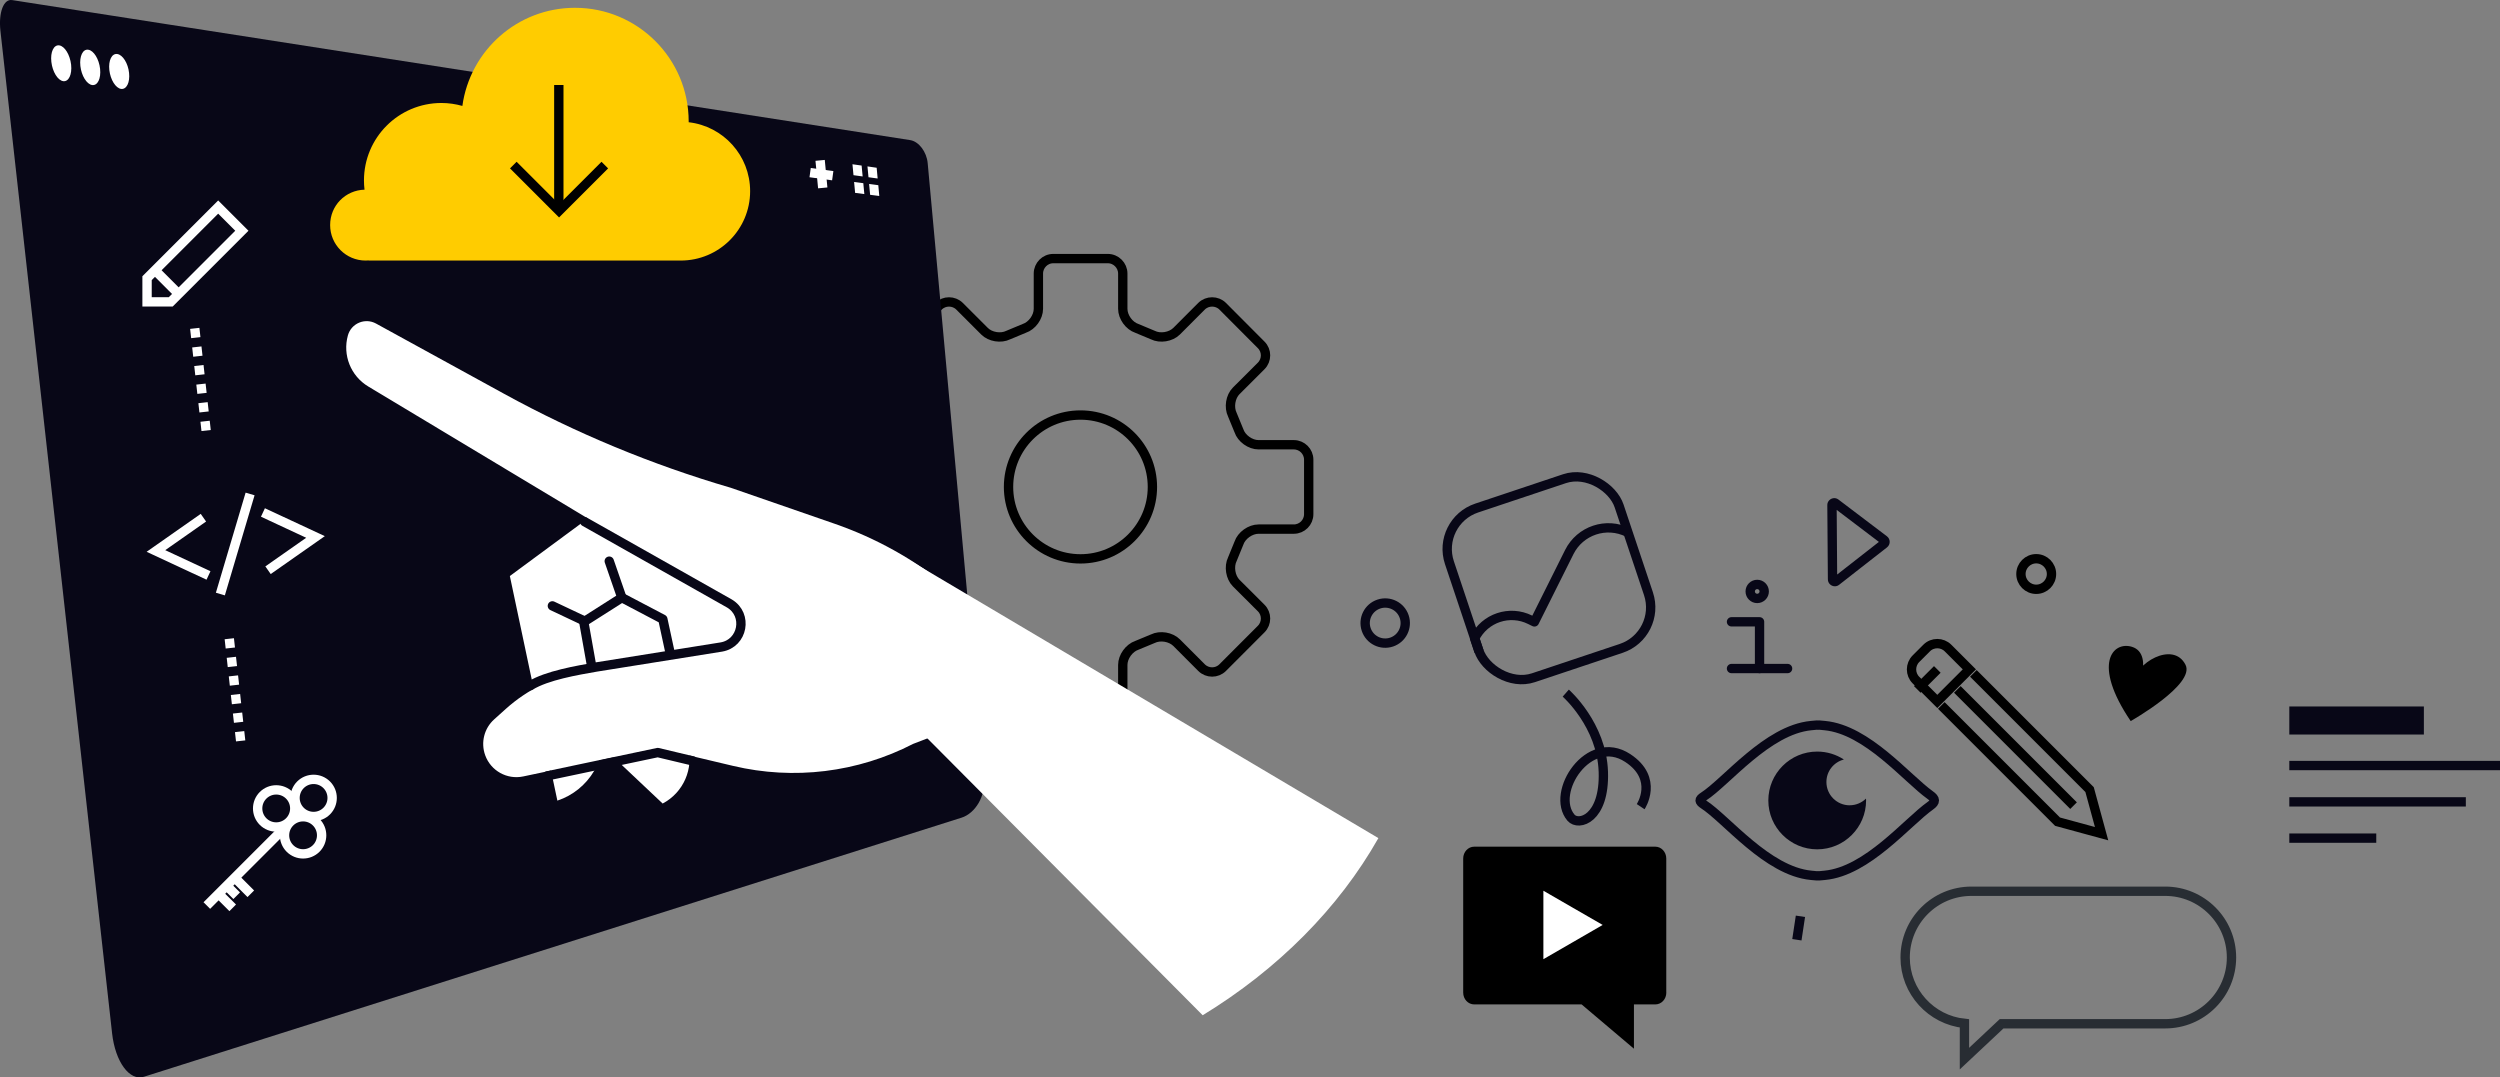 <?xml version="1.0" encoding="UTF-8"?>
<svg id="Warstwa_2" data-name="Warstwa 2" xmlns="http://www.w3.org/2000/svg" viewBox="0 0 535.01 230.57">
  <rect x="0" y="0" width="535.01" height="230.57" fill="#808080" stroke="none"/>
  <defs>
    <style>
      .cls-1 {
        fill: #fc0;
      }

      .cls-2, .cls-3, .cls-4, .cls-5, .cls-6, .cls-7, .cls-8, .cls-9, .cls-10, .cls-11 {
        fill: none;
      }

      .cls-2, .cls-3, .cls-4, .cls-5, .cls-7, .cls-8, .cls-9, .cls-10, .cls-11 {
        stroke-width: 2px;
      }

      .cls-2, .cls-5 {
        stroke: #000;
      }

      .cls-3 {
        stroke-dasharray: 2;
      }

      .cls-3, .cls-8, .cls-11 {
        stroke: #fff;
      }

      .cls-12 {
        fill: #fff;
      }

      .cls-4, .cls-5, .cls-6, .cls-10 {
        stroke-linejoin: round;
      }

      .cls-4, .cls-6, .cls-7, .cls-10 {
        stroke: #080717;
      }

      .cls-5, .cls-10 {
        stroke-linecap: round;
      }

      .cls-6 {
        stroke-width: 6px;
      }

      .cls-13 {
        fill: #080717;
      }

      .cls-7, .cls-8 {
        stroke-miterlimit: 10;
      }

      .cls-9 {
        stroke: #282d33;
      }
    </style>
  </defs>
  <g id="Layer_2" data-name="Layer 2">
    <g>
      <path class="cls-2" d="M276.89,95.18h-7.55c-1.77,0-3.66-1.35-4.21-3.02l-1.4-3.41c-.77-1.57-.42-3.86.82-5.1l5.35-5.34c1.24-1.25,1.24-3.27,0-4.5l-8.25-8.28c-1.23-1.22-3.27-1.22-4.51,0l-5.34,5.35c-1.25,1.24-3.53,1.61-5.1.82l-3.4-1.42c-1.66-.55-3.02-2.43-3.02-4.19v-7.55c0-1.75-1.45-3.2-3.19-3.2h-11.7c-1.74,0-3.17,1.45-3.17,3.2v7.55c0,1.76-1.36,3.64-3.03,4.19l-3.41,1.42c-1.57.79-3.86.42-5.09-.82l-5.35-5.35c-1.24-1.22-3.26-1.22-4.49,0l-8.27,8.28c-1.23,1.23-1.23,3.25,0,4.5l5.34,5.34c1.24,1.24,1.61,3.53.84,5.1l-1.4,3.41c-.55,1.67-2.44,3.02-4.2,3.02h-7.56c-1.74,0-3.18,1.44-3.18,3.19v11.67c0,1.76,1.44,3.19,3.18,3.19h7.56c1.75,0,3.64,1.36,4.2,3.02l1.4,3.42c.78,1.56.41,3.86-.84,5.11l-5.34,5.34c-1.23,1.23-1.23,3.27,0,4.5l8.27,8.26c1.24,1.24,3.26,1.24,4.49,0l5.35-5.35c1.22-1.24,3.52-1.61,5.09-.84l3.41,1.41c1.67.56,3.03,2.44,3.03,4.2v7.55c0,1.76,1.42,3.19,3.17,3.19h11.7c1.74,0,3.19-1.43,3.19-3.19v-7.55c0-1.76,1.36-3.64,3.02-4.2l3.4-1.41c1.58-.78,3.85-.4,5.1.84l5.34,5.35c1.24,1.24,3.28,1.24,4.51,0l8.25-8.26c1.24-1.24,1.24-3.27,0-4.5l-5.35-5.34c-1.24-1.25-1.59-3.55-.82-5.11l1.4-3.42c.55-1.66,2.44-3.02,4.21-3.02h7.55c1.75,0,3.18-1.43,3.18-3.19v-11.67c0-1.75-1.43-3.19-3.18-3.19ZM231.23,119.6c-8.51,0-15.4-6.9-15.4-15.39s6.89-15.39,15.4-15.39,15.39,6.89,15.39,15.39-6.9,15.39-15.39,15.39Z"/>
      <g>
        <path class="cls-13" d="M205.74,175c3.04-.96,5.21-4.72,4.87-8.41l-12.08-131.67c-.22-2.42-1.88-4.62-3.71-4.93L2.61.02C.78-.29-.34,2.65.09,6.6l23.9,214.55c.68,6.09,3.74,10.26,6.82,9.28l174.92-55.43Z"/>
        <g>
          <path class="cls-12" d="M15.22,13.84c.23,2.11-.52,3.69-1.69,3.53-1.16-.16-2.3-2-2.54-4.13-.24-2.12.52-3.7,1.69-3.53,1.17.17,2.3,2.02,2.54,4.13Z"/>
          <path class="cls-12" d="M21.42,14.72c.23,2.08-.53,3.64-1.69,3.48-1.16-.16-2.3-1.98-2.53-4.08-.23-2.1.53-3.66,1.69-3.48,1.17.17,2.3,2,2.53,4.08Z"/>
          <path class="cls-12" d="M27.62,15.59c.23,2.05-.54,3.59-1.7,3.44-1.16-.16-2.29-1.96-2.52-4.03-.23-2.07.53-3.61,1.7-3.44,1.17.17,2.3,1.98,2.52,4.03Z"/>
        </g>
        <g>
          <line class="cls-11" x1="175.51" y1="34.32" x2="176.07" y2="40.21"/>
          <line class="cls-11" x1="178.21" y1="37.6" x2="173.37" y2="36.94"/>
        </g>
        <g>
          <polygon class="cls-12" points="182.43 35.15 182.65 37.49 184.61 37.76 184.39 35.43 182.43 35.15 182.43 35.15"/>
          <polygon class="cls-12" points="182.78 38.94 183 41.28 184.97 41.53 184.75 39.2 182.78 38.94 182.78 38.94"/>
          <polygon class="cls-12" points="185.64 35.61 185.86 37.93 187.82 38.2 187.61 35.9 185.64 35.61 185.64 35.61"/>
          <polygon class="cls-12" points="185.99 39.37 186.21 41.69 188.17 41.94 187.96 39.63 185.99 39.37 185.99 39.37"/>
        </g>
      </g>
      <g>
        <path class="cls-12" d="M222.11,148.92c.03-.24-.51-1.25-1.42-2.76-9.58-15.95-24.51-27.99-42.09-34.08l-22.23-7.7c-16.85-4.92-33.11-11.67-48.5-20.11l-27.4-15.03c-2.36-1.29-5.3-.05-6.02,2.54h0c-1.17,4.21.61,8.68,4.36,10.93l77.32,46.47c4.01,2.41,2.87,8.5-1.73,9.3l-29.52,5.14c-6.19,1.08-11.95,3.88-16.63,8.08l-2.49,2.24c-2.15,1.93-2.91,4.96-1.93,7.68h0c1.2,3.33,4.67,5.27,8.14,4.54l28.81-6.08,16.09,3.82c13,3.09,26.67,1.42,38.55-4.71h0l26.71-10.25Z"/>
        <path class="cls-12" d="M133.9,104.98l-24.79,18.29,10.17,48.07h0c6.79-2.26,10.9-9.17,9.63-16.21l16.83-4.61,27.92-15.86-39.76-29.67Z"/>
        <polyline class="cls-10" points="126.62 142.58 124.93 133.09 133.08 127.9 141.85 132.51 143.47 140.02"/>
        <path class="cls-12" d="M143.93,147.28l3.28,12.34c1.29,4.87-.94,9.99-5.4,12.34h0l-17.12-16.15,19.24-8.53Z"/>
        <polyline class="cls-10" points="117.17 166.03 140.76 161.05 148.22 162.83"/>
        <path class="cls-10" d="M125.12,111.65l31,17.51c4.01,2.41,2.87,8.5-1.73,9.3l-26.77,4.28c-4.17.73-10.55,1.8-14.13,3.99"/>
        <line class="cls-10" x1="118.21" y1="129.66" x2="125.03" y2="132.88"/>
        <line class="cls-10" x1="130.38" y1="120.09" x2="133.08" y2="127.9"/>
        <path class="cls-12" d="M294.98,179.36l-99.8-59.14-7.88,26.57,70.08,70.48c16.14-9.86,29.13-22.94,37.6-37.91Z"/>
      </g>
      <g>
        <polyline class="cls-11" points="44.62 123.15 38.99 120.53 33.37 117.91 38.45 114.35 43.53 110.79"/>
        <polyline class="cls-11" points="57.36 122.03 62.44 118.47 67.52 114.91 61.89 112.29 56.27 109.67"/>
        <line class="cls-11" x1="53.52" y1="105.71" x2="47.16" y2="127.13"/>
      </g>
      <path class="cls-1" d="M78.01,40.59c-.08-.65-.12-1.3-.12-1.97,0-9.16,7.42-16.58,16.58-16.58,1.55,0,3.05.23,4.48.63,1.63-11.86,11.79-21,24.1-21,13.44,0,24.33,10.9,24.33,24.33,0,.05,0,.11,0,.16,7.4.84,13.15,7.12,13.15,14.75,0,8.2-6.65,14.85-14.85,14.85h-66.79s0-.02-.01-.03c-.21.02-.42.03-.64.03-4.19,0-7.59-3.4-7.59-7.59s3.27-7.46,7.36-7.58Z"/>
      <g>
        <line class="cls-2" x1="119.59" y1="18.19" x2="119.59" y2="44.05"/>
        <polyline class="cls-2" points="109.85 35.33 119.64 45.12 129.43 35.33"/>
      </g>
      <g>
        <polygon class="cls-8" points="51.76 49.38 36.54 64.6 31.47 64.6 31.47 59.53 46.69 44.31 51.76 49.38"/>
        <line class="cls-8" x1="33.16" y1="57.83" x2="38.23" y2="62.91"/>
      </g>
      <line class="cls-3" x1="41.68" y1="70.27" x2="44.33" y2="94.11"/>
      <line class="cls-3" x1="49.07" y1="136.69" x2="51.72" y2="160.52"/>
      <g>
        <line class="cls-11" x1="44.26" y1="193.79" x2="61.33" y2="176.72"/>
        <line class="cls-11" x1="46.35" y1="190.84" x2="49.8" y2="194.28"/>
        <line class="cls-11" x1="50.23" y1="187.82" x2="53.67" y2="191.27"/>
        <line class="cls-11" x1="48.51" y1="189.55" x2="50.65" y2="191.69"/>
        <g>
          <g>
            <path class="cls-11" d="M61.92,175.82c-1.55,1.55-4.07,1.55-5.62,0-1.55-1.55-1.55-4.07,0-5.62,1.55-1.55,4.07-1.55,5.62,0s1.55,4.07,0,5.62Z"/>
            <path class="cls-11" d="M67.67,181.57c-1.55,1.55-4.07,1.55-5.62,0s-1.55-4.07,0-5.62,4.07-1.55,5.62,0,1.55,4.07,0,5.62Z"/>
          </g>
          <path class="cls-11" d="M69.92,173.57c-1.55,1.55-4.07,1.55-5.62,0s-1.55-4.07,0-5.62c1.55-1.55,4.07-1.55,5.62,0,1.55,1.55,1.55,4.07,0,5.62Z"/>
        </g>
      </g>
    </g>
    <path class="cls-2" d="M410.02,145.54l4.57,4.57,6.86-6.86-4.57-4.57c-1.26-1.26-3.32-1.26-4.57,0l-2.29,2.29c-1.26,1.26-1.26,3.32,0,4.57Z"/>
    <line class="cls-2" x1="418.88" y1="147.54" x2="443.75" y2="172.41"/>
    <polyline class="cls-2" points="415.45 150.97 440.32 175.84 449.75 178.41 447.18 168.98 422.31 144.11"/>
    <line class="cls-2" x1="410.31" y1="147.54" x2="414.59" y2="143.26"/>
    <path class="cls-5" d="M439.03,122.84c0,1.81-1.47,3.27-3.27,3.27s-3.27-1.47-3.27-3.27,1.47-3.27,3.27-3.27,3.27,1.47,3.27,3.27Z"/>
    <path d="M455.97,154.32s13.87-7.84,11.74-12.05c-2.65-5.25-10.94-.24-11.01,3.8-.08,4.04,4.72-6.05-.45-7.65-4.04-1.25-8.64,3.54-.27,15.9Z"/>
    <path class="cls-13" d="M393.06,109.12l3.93,2.98,5.1,3.87-5.04,3.94-3.89,3.04-.05-6.91-.05-6.91M392.55,106.6c-.78,0-1.51.62-1.5,1.51l.06,7.94.06,7.93c0,.88.73,1.49,1.5,1.49.31,0,.63-.1.91-.32l4.69-3.67,5.56-4.34c.77-.6.76-1.78-.02-2.37l-5.62-4.26-4.75-3.6c-.28-.21-.59-.31-.9-.31h0Z"/>
    <line class="cls-7" x1="384.54" y1="201.11" x2="385.3" y2="196.09"/>
    <path class="cls-9" d="M463.36,190.73h-41.47c-7.83,0-14.18,6.35-14.18,14.18h0c0,7.33,5.56,13.36,12.69,14.1v7.54l7.95-7.46h35.02c7.83,0,14.18-6.35,14.18-14.18h0c0-7.83-6.35-14.18-14.18-14.18Z"/>
    <polyline class="cls-10" points="370.55 133.07 376.55 133.07 376.55 143.07"/>
    <line class="cls-10" x1="370.55" y1="143.07" x2="382.55" y2="143.07"/>
    <path class="cls-13" d="M376.05,126.07c.28,0,.5.22.5.5s-.22.5-.5.5-.5-.22-.5-.5.22-.5.5-.5M376.05,124.07c-1.38,0-2.5,1.12-2.5,2.5s1.12,2.5,2.5,2.5,2.5-1.12,2.5-2.5-1.12-2.5-2.5-2.5h0Z"/>
    <path class="cls-4" d="M300.51,131.98c.75,2.25-.46,4.68-2.71,5.43s-4.68-.46-5.43-2.71c-.75-2.25.46-4.68,2.71-5.43s4.68.46,5.43,2.71Z"/>
    <path class="cls-4" d="M348.39,113.95h0c-4.63-2.31-10.25-.43-12.56,4.2l-7.46,14.94-.91-.45c-4.38-2.18-9.7-.41-11.88,3.97h0s.95,2.85.95,2.85"/>
    <rect class="cls-4" x="312.34" y="104.61" width="38.29" height="38.29" rx="9.24" ry="9.24" transform="translate(-22.14 111.5) rotate(-18.49)"/>
    <path class="cls-4" d="M335.08,148.33s7.73,6.78,8.04,16.87c.32,10.09-5.32,11.68-6.93,9.78-4.52-5.34,3.79-18.24,12.14-12.77,6.77,4.44,2.78,10.42,2.78,10.42"/>
    <line class="cls-4" x1="489.92" y1="163.83" x2="535.01" y2="163.83"/>
    <line class="cls-6" x1="489.92" y1="154.19" x2="518.72" y2="154.19"/>
    <line class="cls-4" x1="489.92" y1="171.6" x2="527.7" y2="171.6"/>
    <line class="cls-4" x1="489.92" y1="179.37" x2="508.53" y2="179.37"/>
    <path class="cls-10" d="M413.05,170.14c-4.95-3.52-13.44-13.99-22.53-14.86-.18-.02-.35-.03-.53-.05-.22-.01-.44-.06-.66-.06-.1,0-.19.01-.28.01-.09,0-.19-.01-.28-.01-.22,0-.44.05-.66.06-.18.01-.35.03-.53.05-9.4.9-18.15,12.06-23.02,15.19-.97.62-.97,1.03,0,1.66,4.87,3.13,13.62,14.29,23.02,15.19.18.02.35.03.53.05.22.01.44.06.66.06.1,0,.19-.01.28-.01.09,0,.19.01.28.01.22,0,.44-.05.66-.06.18-.01.35-.03.53-.05,9.13-.87,17.65-11.42,22.59-14.9,1.16-.82,1.13-1.44-.06-2.28Z"/>
    <path class="cls-13" d="M395.85,172.34c-2.76,0-4.99-2.23-4.99-4.99,0-2.32,1.59-4.26,3.74-4.81-1.64-1.07-3.6-1.7-5.71-1.7-5.78,0-10.46,4.69-10.46,10.46s4.69,10.46,10.46,10.46,10.46-4.69,10.46-10.46c0-.13-.02-.26-.02-.4-.9.88-2.13,1.43-3.49,1.43Z"/>
    <path d="M356.6,212.42c0,1.4-1.05,2.53-2.36,2.53h-4.57v9.48l-11.2-9.48h-22.98c-1.31,0-2.36-1.13-2.36-2.53v-28.7c0-1.4,1.06-2.53,2.36-2.53h38.74c1.3,0,2.36,1.13,2.36,2.53v28.7Z"/>
    <polygon class="cls-12" points="342.98 197.94 336.63 201.61 330.29 205.27 330.29 197.94 330.29 190.62 336.63 194.28 342.98 197.94"/>
  </g>
</svg>